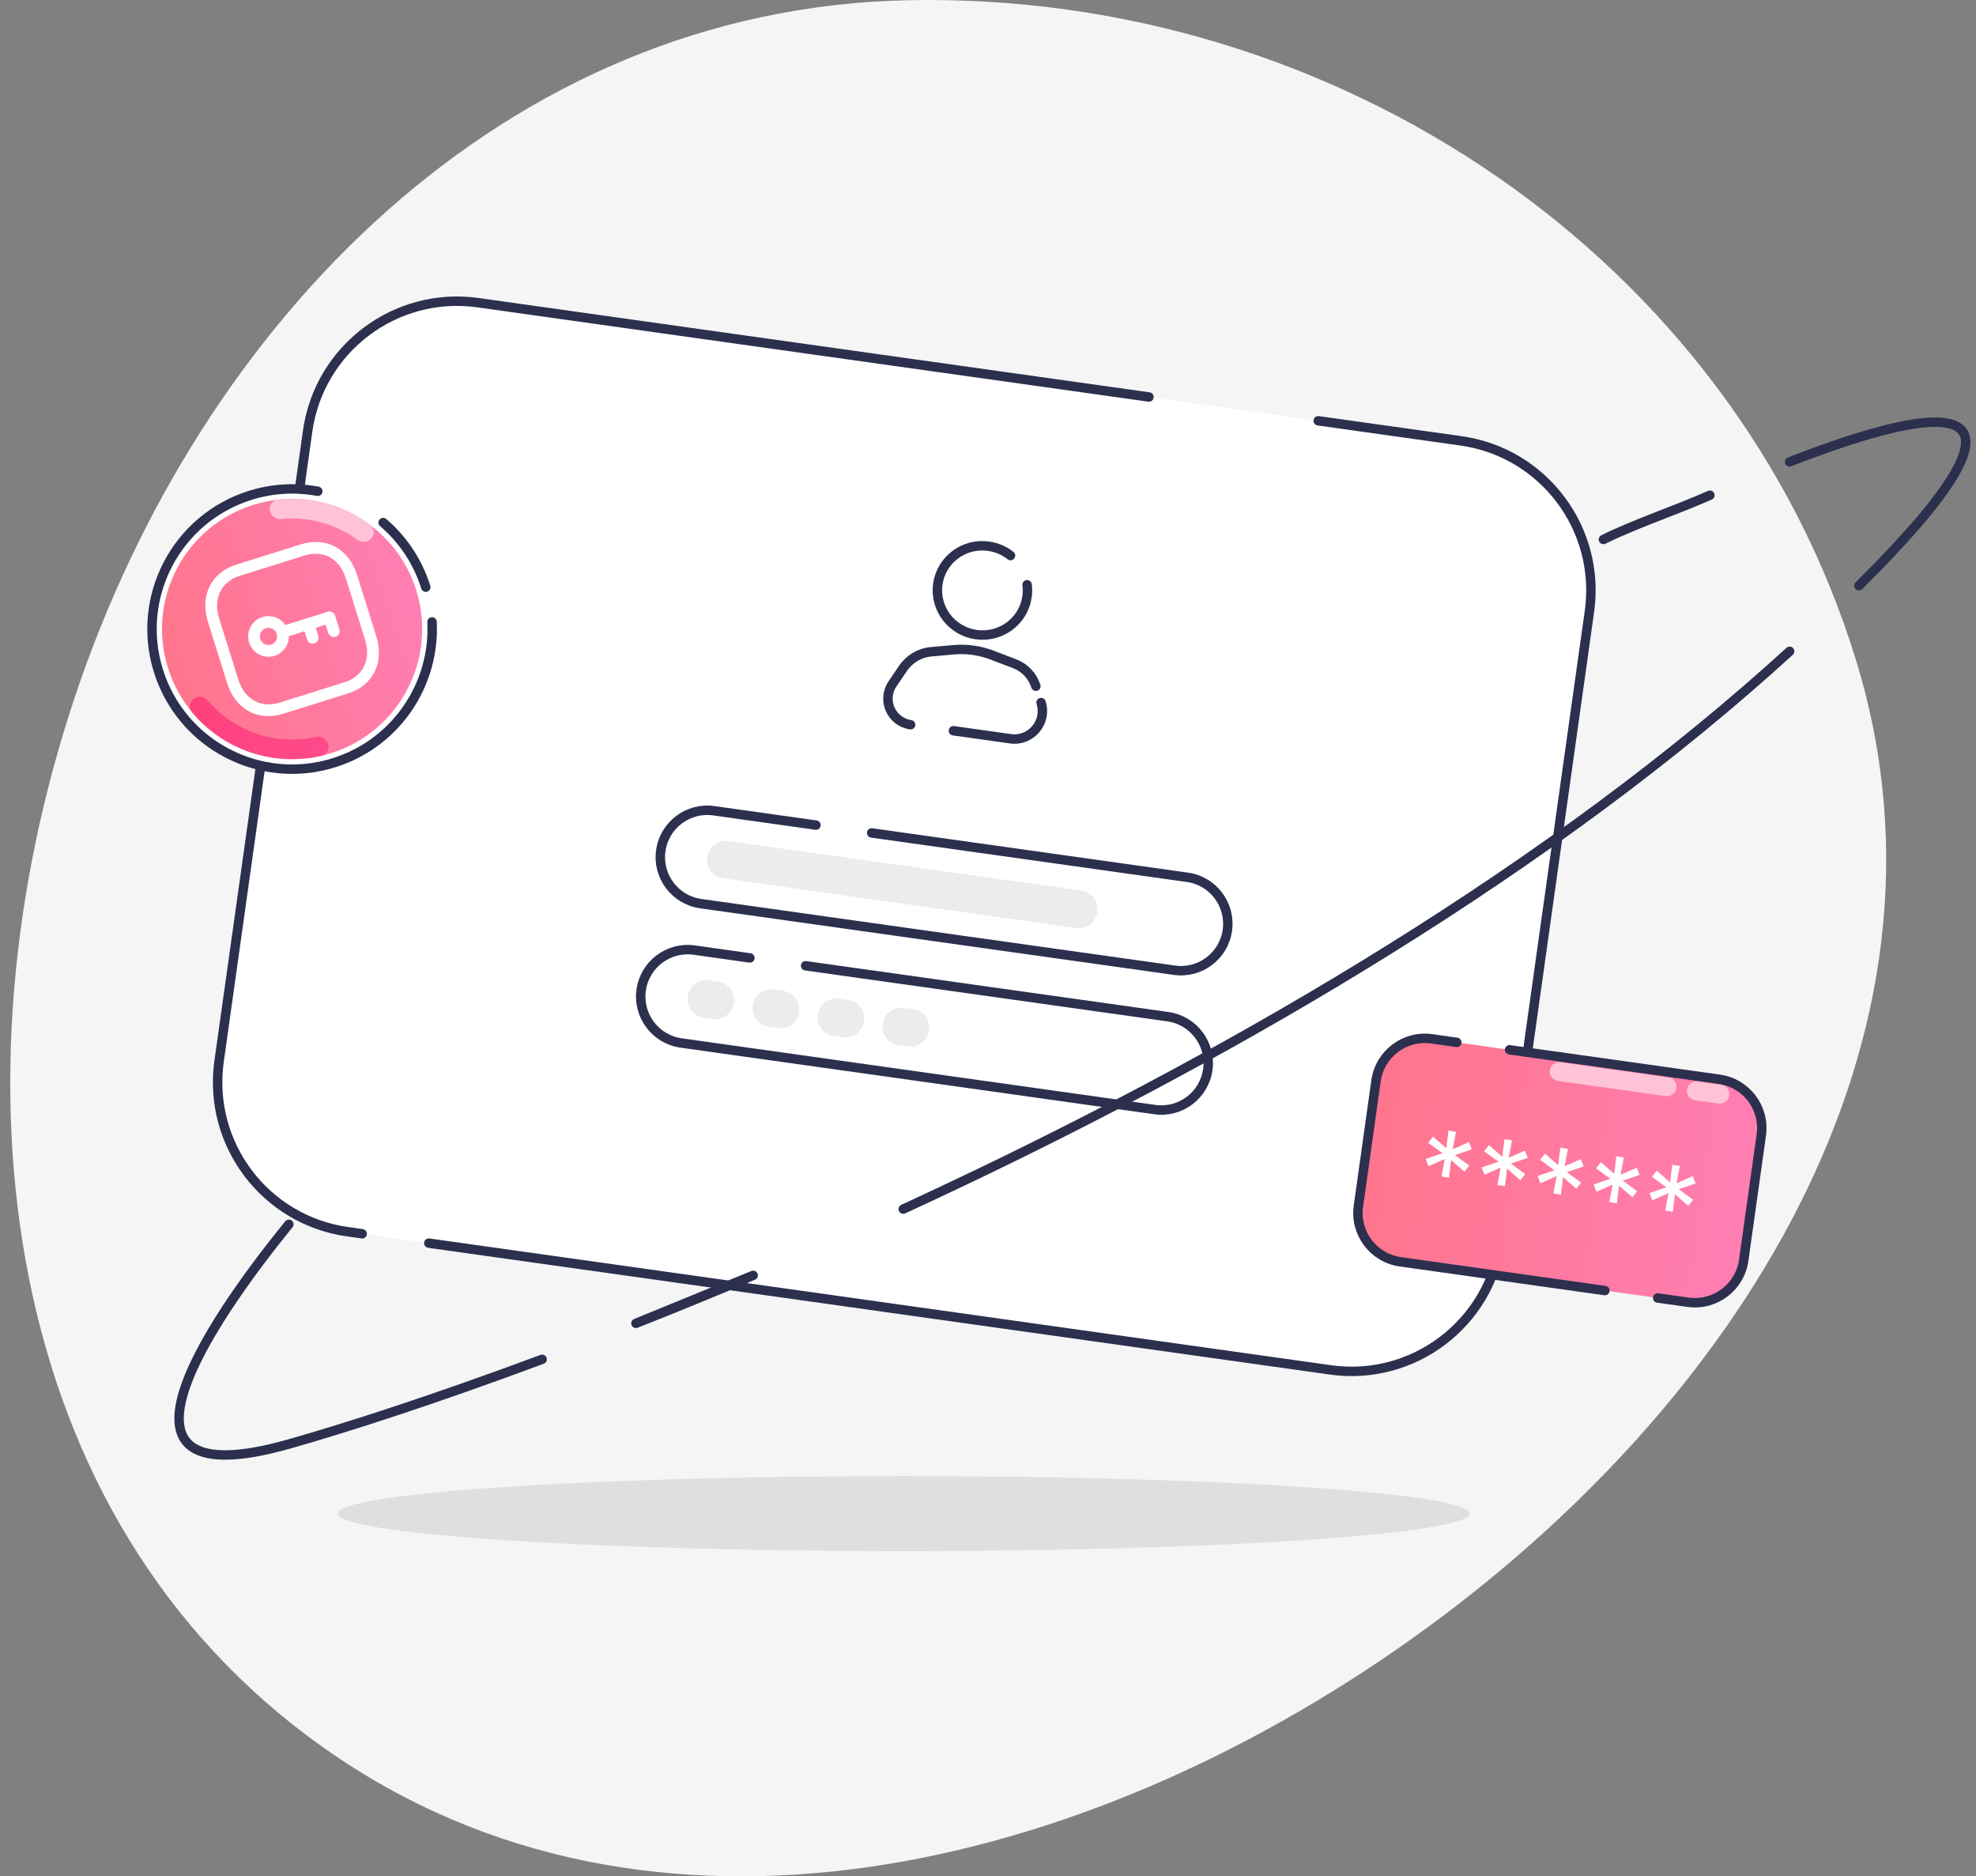 <svg width="158" height="150" viewBox="0 0 158 150" fill="none" xmlns="http://www.w3.org/2000/svg">
<rect x="0" y="0" width="158" height="150" fill="#808080" stroke="none"/>
<path fill-rule="evenodd" clip-rule="evenodd" d="M72.608 0.017C106.889 -0.686 138.562 20.672 148.419 52.822C157.69 83.062 138.898 112.537 112.79 131.076C86.755 149.565 52.062 158.185 25.966 139.779C-0.389 121.191 -4.11 85.968 5.978 55.742C16.007 25.69 40.319 0.679 72.608 0.017Z" fill="#F5F5F5"/>
<ellipse cx="72.253" cy="121" rx="45.253" ry="3" fill="#DFDFE2"/>
<path d="M24.598 34.468L17.519 84.838C16.592 91.438 21.19 97.54 27.79 98.468L28.959 98.632L34.288 99.381L106.383 109.514C112.982 110.441 119.085 105.843 120.012 99.243L127.091 48.873C128.019 42.273 123.42 36.171 116.821 35.243L105.402 33.639L91.873 31.737L64.405 27.877L60.305 27.301L56.206 26.725L48.826 25.687L38.228 24.198C31.628 23.27 25.526 27.869 24.598 34.468Z" fill="white"/>
<path d="M28.959 98.632L27.79 98.468C21.19 97.54 16.592 91.438 17.519 84.838L24.598 34.468C25.526 27.869 31.628 23.27 38.228 24.198L48.826 25.687L56.206 26.725L60.305 27.301L64.405 27.877L91.873 31.737M34.288 99.381L106.383 109.514C112.982 110.441 119.085 105.843 120.012 99.243L127.091 48.873C128.019 42.273 123.42 36.171 116.821 35.243L105.402 33.639" stroke="#2C304E" stroke-width="0.754" stroke-linecap="round"/>
<g clip-path="url(#clip0_924_40513)">
<circle cx="23.38" cy="50.3" r="11.264" transform="rotate(-17.389 23.38 50.3)" fill="white"/>
<path d="M34.045 46.941C33.391 44.855 32.184 43.095 30.635 41.774M25.409 39.275C23.666 38.949 21.82 39.033 20.009 39.6C14.107 41.448 10.82 47.732 12.668 53.635C14.517 59.538 20.801 62.825 26.704 60.976C31.684 59.416 34.802 54.7 34.545 49.718" stroke="#2C304E" stroke-width="0.754" stroke-linecap="round"/>
<ellipse cx="23.356" cy="50.288" rx="10.4" ry="10.4" transform="rotate(-17.389 23.356 50.288)" fill="url(#paint0_linear_924_40513)"/>
<path d="M26.231 59.468C26.36 59.88 26.131 60.32 25.712 60.418C23.836 60.854 21.871 60.762 20.037 60.144C18.203 59.526 16.582 58.411 15.353 56.929C15.078 56.598 15.162 56.109 15.513 55.859V55.859C15.865 55.61 16.349 55.695 16.628 56.023C17.664 57.237 19.013 58.153 20.535 58.666C22.057 59.178 23.685 59.265 25.244 58.924C25.665 58.832 26.102 59.057 26.231 59.468V59.468Z" fill="url(#paint1_linear_924_40513)"/>
<path d="M21.57 40.835C21.49 40.412 21.768 40.001 22.196 39.953C23.499 39.807 24.819 39.908 26.088 40.253C27.358 40.599 28.547 41.181 29.596 41.968C29.94 42.226 29.972 42.722 29.688 43.046V43.046C29.405 43.37 28.914 43.4 28.566 43.146C27.698 42.513 26.72 42.042 25.679 41.758C24.638 41.475 23.556 41.385 22.486 41.491C22.058 41.533 21.65 41.258 21.57 40.835V40.835Z" fill="#FFC2D6"/>
</g>
<path fill-rule="evenodd" clip-rule="evenodd" d="M19.183 46.028C17.674 46.501 17.023 47.84 17.524 49.44L19.05 54.311C19.551 55.912 20.85 56.64 22.358 56.167L27.528 54.548C29.038 54.075 29.69 52.736 29.189 51.136L27.663 46.264C27.162 44.664 25.863 43.936 24.354 44.409L19.183 46.028ZM27.808 55.443L22.638 57.062C20.618 57.695 18.816 56.702 18.155 54.592L16.629 49.72C15.969 47.61 16.882 45.766 18.903 45.133L24.074 43.514C26.095 42.881 27.897 43.874 28.558 45.984L30.084 50.856C30.745 52.966 29.831 54.81 27.808 55.443Z" fill="white"/>
<path fill-rule="evenodd" clip-rule="evenodd" d="M21.265 50.221C20.902 50.335 20.699 50.722 20.813 51.085C20.926 51.447 21.313 51.65 21.676 51.536C22.038 51.423 22.241 51.036 22.127 50.673C22.014 50.311 21.627 50.109 21.265 50.221ZM21.956 52.431C21.1 52.699 20.186 52.22 19.918 51.365C19.65 50.509 20.128 49.595 20.984 49.327C21.841 49.059 22.754 49.538 23.022 50.393C23.29 51.248 22.812 52.163 21.956 52.431Z" fill="white"/>
<path fill-rule="evenodd" clip-rule="evenodd" d="M26.831 50.904C26.584 50.982 26.321 50.844 26.243 50.597L26.037 49.939L22.716 50.979C22.469 51.057 22.206 50.92 22.129 50.672C22.052 50.425 22.189 50.162 22.436 50.085L26.204 48.904C26.451 48.827 26.715 48.965 26.792 49.212L27.138 50.317C27.215 50.564 27.078 50.827 26.831 50.904Z" fill="white"/>
<path fill-rule="evenodd" clip-rule="evenodd" d="M25.144 51.433C24.897 51.51 24.634 51.372 24.556 51.125L24.21 50.02C24.133 49.773 24.271 49.51 24.518 49.433C24.765 49.355 25.028 49.493 25.105 49.74L25.451 50.845C25.528 51.092 25.391 51.355 25.144 51.433Z" fill="white"/>
<path d="M110.026 86.403C110.329 84.247 112.322 82.746 114.477 83.049L137.179 86.239C139.334 86.542 140.836 88.535 140.533 90.69L139.125 100.71C138.822 102.865 136.829 104.367 134.674 104.064L111.972 100.873C109.816 100.57 108.315 98.578 108.618 96.422L110.026 86.403Z" fill="url(#paint2_linear_924_40513)"/>
<path d="M128.326 103.172L111.972 100.873C109.816 100.57 108.315 98.578 108.618 96.422L110.026 86.403C110.329 84.247 112.322 82.746 114.477 83.049L116.483 83.33M132.547 103.765L134.974 104.106C137.13 104.409 139.123 102.907 139.426 100.752L140.834 90.733C141.137 88.577 139.635 86.584 137.479 86.281L120.703 83.924" stroke="#2C304E" stroke-width="0.754" stroke-linecap="round"/>
<line x1="124.665" y1="85.666" x2="133.3" y2="86.88" stroke="#FFC2D6" stroke-width="1.508" stroke-linecap="round"/>
<line x1="135.635" y1="87.208" x2="137.518" y2="87.473" stroke="#FFC2D6" stroke-width="1.508" stroke-linecap="round"/>
<path d="M115.257 94.051L115.52 92.661L114.224 93.231L114 92.65L115.345 92.192L114.198 91.354L114.584 90.867L115.652 91.796L115.814 90.391L116.424 90.484L116.16 91.874L117.456 91.304L117.68 91.884L116.336 92.343L117.483 93.181L117.097 93.668L116.029 92.738L115.867 94.144L115.257 94.051ZM119.73 94.732L119.994 93.342L118.698 93.912L118.474 93.332L119.818 92.873L118.672 92.035L119.058 91.548L120.126 92.478L120.288 91.072L120.898 91.165L120.634 92.555L121.93 91.985L122.154 92.565L120.81 93.024L121.957 93.862L121.57 94.349L120.502 93.419L120.34 94.825L119.73 94.732ZM124.204 95.413L124.468 94.023L123.172 94.593L122.948 94.013L124.292 93.554L123.145 92.716L123.532 92.229L124.599 93.159L124.761 91.753L125.372 91.846L125.108 93.236L126.404 92.666L126.628 93.247L125.283 93.705L126.43 94.543L126.044 95.03L124.976 94.1L124.814 95.506L124.204 95.413ZM128.678 96.095L128.942 94.704L127.645 95.274L127.422 94.694L128.766 94.236L127.619 93.398L128.005 92.91L129.073 93.84L129.235 92.434L129.845 92.527L129.582 93.918L130.878 93.348L131.101 93.928L129.757 94.386L130.904 95.224L130.518 95.712L129.45 94.782L129.288 96.188L128.678 96.095ZM133.152 96.776L133.415 95.386L132.119 95.956L131.895 95.375L133.24 94.917L132.093 94.079L132.479 93.591L133.547 94.521L133.709 93.116L134.319 93.209L134.055 94.599L135.351 94.029L135.575 94.609L134.231 95.068L135.378 95.906L134.992 96.393L133.924 95.463L133.762 96.869L133.152 96.776Z" fill="white"/>
<path d="M72.21 53.424C72.723 52.669 73.548 52.184 74.457 52.103L76.259 51.944C77.294 51.852 78.337 51.996 79.308 52.367L81.041 53.028C81.908 53.358 82.577 54.066 82.857 54.95V54.95C83.534 57.084 81.751 59.193 79.534 58.882L74.302 58.146C72.071 57.833 70.943 55.287 72.21 53.424V53.424Z" fill="white"/>
<ellipse cx="78.554" cy="47.2" rx="3.603" ry="3.568" transform="rotate(8 78.554 47.2)" fill="white"/>
<path d="M82.828 54.859V54.859C82.566 54.033 81.941 53.371 81.131 53.062L79.308 52.367C78.337 51.996 77.294 51.852 76.259 51.944L74.457 52.103C73.548 52.184 72.723 52.669 72.21 53.424L71.364 54.669C70.487 55.958 71.268 57.72 72.812 57.937V57.937M83.243 56.167V56.167C83.741 57.737 82.43 59.289 80.799 59.059L76.234 58.418" stroke="#2C304E" stroke-width="0.754" stroke-linecap="round"/>
<path d="M80.801 44.416C80.312 44.027 79.715 43.76 79.05 43.666C77.08 43.389 75.26 44.747 74.986 46.698C74.712 48.649 76.087 50.456 78.057 50.733C80.028 51.01 81.847 49.652 82.122 47.701C82.167 47.376 82.167 47.056 82.126 46.746" stroke="#2C304E" stroke-width="0.754" stroke-linecap="round"/>
<path d="M65.241 65.961L57.071 64.813C55.02 64.525 53.124 65.954 52.836 68.004V68.004C52.547 70.055 53.976 71.952 56.027 72.24L93.905 77.563C95.956 77.852 97.852 76.423 98.14 74.372V74.372C98.428 72.321 97 70.424 94.949 70.136L69.697 66.587" stroke="#2C304E" stroke-width="0.754" stroke-linecap="round"/>
<line x1="58.044" y1="68.728" x2="86.25" y2="72.692" stroke="#ECECEE" stroke-width="3.017" stroke-linecap="round"/>
<path d="M59.961 76.58L55.505 75.953C53.454 75.665 51.557 77.094 51.269 79.145V79.145C50.981 81.196 52.41 83.092 54.461 83.38L92.338 88.704C94.389 88.992 96.286 87.563 96.574 85.512V85.512C96.862 83.461 95.433 81.565 93.382 81.277L64.417 77.206" stroke="#2C304E" stroke-width="0.754" stroke-linecap="round"/>
<line x1="56.478" y1="79.868" x2="57.204" y2="79.97" stroke="#ECECEE" stroke-width="3.017" stroke-linecap="round"/>
<line x1="61.676" y1="80.599" x2="62.402" y2="80.701" stroke="#ECECEE" stroke-width="3.017" stroke-linecap="round"/>
<line x1="66.876" y1="81.329" x2="67.602" y2="81.431" stroke="#ECECEE" stroke-width="3.017" stroke-linecap="round"/>
<line x1="72.075" y1="82.06" x2="72.801" y2="82.162" stroke="#ECECEE" stroke-width="3.017" stroke-linecap="round"/>
<path d="M23.391 98.113C23.522 97.952 23.498 97.714 23.337 97.583C23.175 97.451 22.938 97.475 22.806 97.637L23.391 98.113ZM23.099 115.443L22.996 115.08L23.099 115.443ZM143.353 52.346C143.507 52.206 143.517 51.967 143.377 51.813C143.237 51.66 142.998 51.649 142.844 51.789L143.353 52.346ZM128.042 42.786C127.855 42.878 127.777 43.104 127.869 43.291C127.961 43.478 128.186 43.555 128.373 43.464L128.042 42.786ZM43.48 109.022C43.675 108.949 43.775 108.732 43.702 108.537C43.629 108.342 43.412 108.242 43.217 108.315L43.48 109.022ZM72.066 96.316C71.877 96.403 71.794 96.627 71.881 96.816C71.968 97.005 72.192 97.088 72.381 97.001L72.066 96.316ZM60.224 101.957L60.37 102.304C60.562 102.223 60.651 102.004 60.572 101.812C60.492 101.621 60.273 101.529 60.081 101.608L60.224 101.957ZM50.849 105.791L50.706 105.442C50.514 105.521 50.421 105.739 50.499 105.932C50.576 106.124 50.794 106.218 50.987 106.142L50.849 105.791ZM139.722 55.068L139.475 54.782L139.722 55.068ZM148.377 46.55C148.229 46.697 148.228 46.935 148.374 47.083C148.521 47.231 148.76 47.232 148.908 47.086L148.377 46.55ZM142.962 36.57C142.768 36.646 142.672 36.864 142.747 37.059C142.823 37.253 143.041 37.349 143.236 37.273L142.962 36.57ZM136.876 39.933C137.067 39.848 137.153 39.626 137.068 39.435C136.984 39.245 136.761 39.159 136.571 39.243L136.876 39.933ZM22.806 97.637C21.145 99.674 19.314 102.08 17.752 104.474C16.194 106.862 14.886 109.263 14.29 111.287C13.992 112.298 13.863 113.245 13.992 114.063C14.123 114.895 14.522 115.591 15.257 116.057C15.977 116.514 16.978 116.725 18.272 116.69C19.57 116.655 21.197 116.373 23.201 115.806L22.996 115.08C21.025 115.638 19.464 115.904 18.252 115.936C17.035 115.969 16.204 115.765 15.661 115.42C15.133 115.085 14.839 114.593 14.737 113.945C14.633 113.283 14.731 112.458 15.013 111.5C15.577 109.584 16.836 107.258 18.384 104.887C19.927 102.522 21.74 100.138 23.391 98.113L22.806 97.637ZM23.201 115.806C27.917 114.471 34.961 112.191 43.48 109.022L43.217 108.315C34.713 111.479 27.688 113.752 22.996 115.08L23.201 115.806ZM50.987 106.142C53.995 104.954 57.132 103.674 60.37 102.304L60.077 101.61C56.844 102.977 53.712 104.255 50.71 105.44L50.987 106.142ZM60.081 101.608L50.706 105.442L50.991 106.14L60.366 102.306L60.081 101.608ZM72.381 97.001C94.781 86.687 119.999 72.635 139.969 55.353L139.475 54.782C119.581 71.999 94.434 86.017 72.066 96.316L72.381 97.001ZM139.969 55.353C141.114 54.361 142.243 53.359 143.353 52.346L142.844 51.789C141.74 52.797 140.616 53.795 139.475 54.782L139.969 55.353ZM148.908 47.086C152.871 43.157 155.322 40.241 156.557 38.15C157.172 37.107 157.509 36.232 157.553 35.514C157.599 34.765 157.322 34.183 156.745 33.819C156.205 33.478 155.446 33.358 154.57 33.374C153.684 33.391 152.624 33.549 151.436 33.816C149.061 34.352 146.126 35.337 142.962 36.57L143.236 37.273C146.386 36.045 149.28 35.075 151.602 34.552C152.764 34.29 153.769 34.144 154.584 34.128C155.411 34.113 155.99 34.234 156.343 34.457C156.66 34.657 156.831 34.96 156.8 35.468C156.767 36.008 156.501 36.76 155.907 37.766C154.724 39.77 152.331 42.63 148.377 46.55L148.908 47.086ZM136.571 39.243C135.185 39.856 133.728 40.413 132.274 40.982C130.824 41.55 129.38 42.131 128.042 42.786L128.373 43.464C129.681 42.823 131.1 42.252 132.549 41.685C133.994 41.119 135.471 40.554 136.876 39.933L136.571 39.243Z" fill="#2C304E"/>
<defs>
<linearGradient id="paint0_linear_924_40513" x1="12.956" y1="50.288" x2="33.756" y2="50.288" gradientUnits="userSpaceOnUse">
<stop stop-color="#FF758C"/>
<stop offset="1" stop-color="#FF7EB3"/>
</linearGradient>
<linearGradient id="paint1_linear_924_40513" x1="17.13" y1="39.663" x2="33.388" y2="62.874" gradientUnits="userSpaceOnUse">
<stop stop-color="#FF3366"/>
<stop offset="1" stop-color="#FE5196"/>
</linearGradient>
<linearGradient id="paint2_linear_924_40513" x1="109.322" y1="91.412" x2="139.829" y2="95.7" gradientUnits="userSpaceOnUse">
<stop stop-color="#FF758C"/>
<stop offset="1" stop-color="#FF7EB3"/>
</linearGradient>
<clipPath id="clip0_924_40513">
<rect width="24" height="24" fill="white" transform="translate(8.319 42.423) rotate(-17.389)"/>
</clipPath>
</defs>
</svg>
